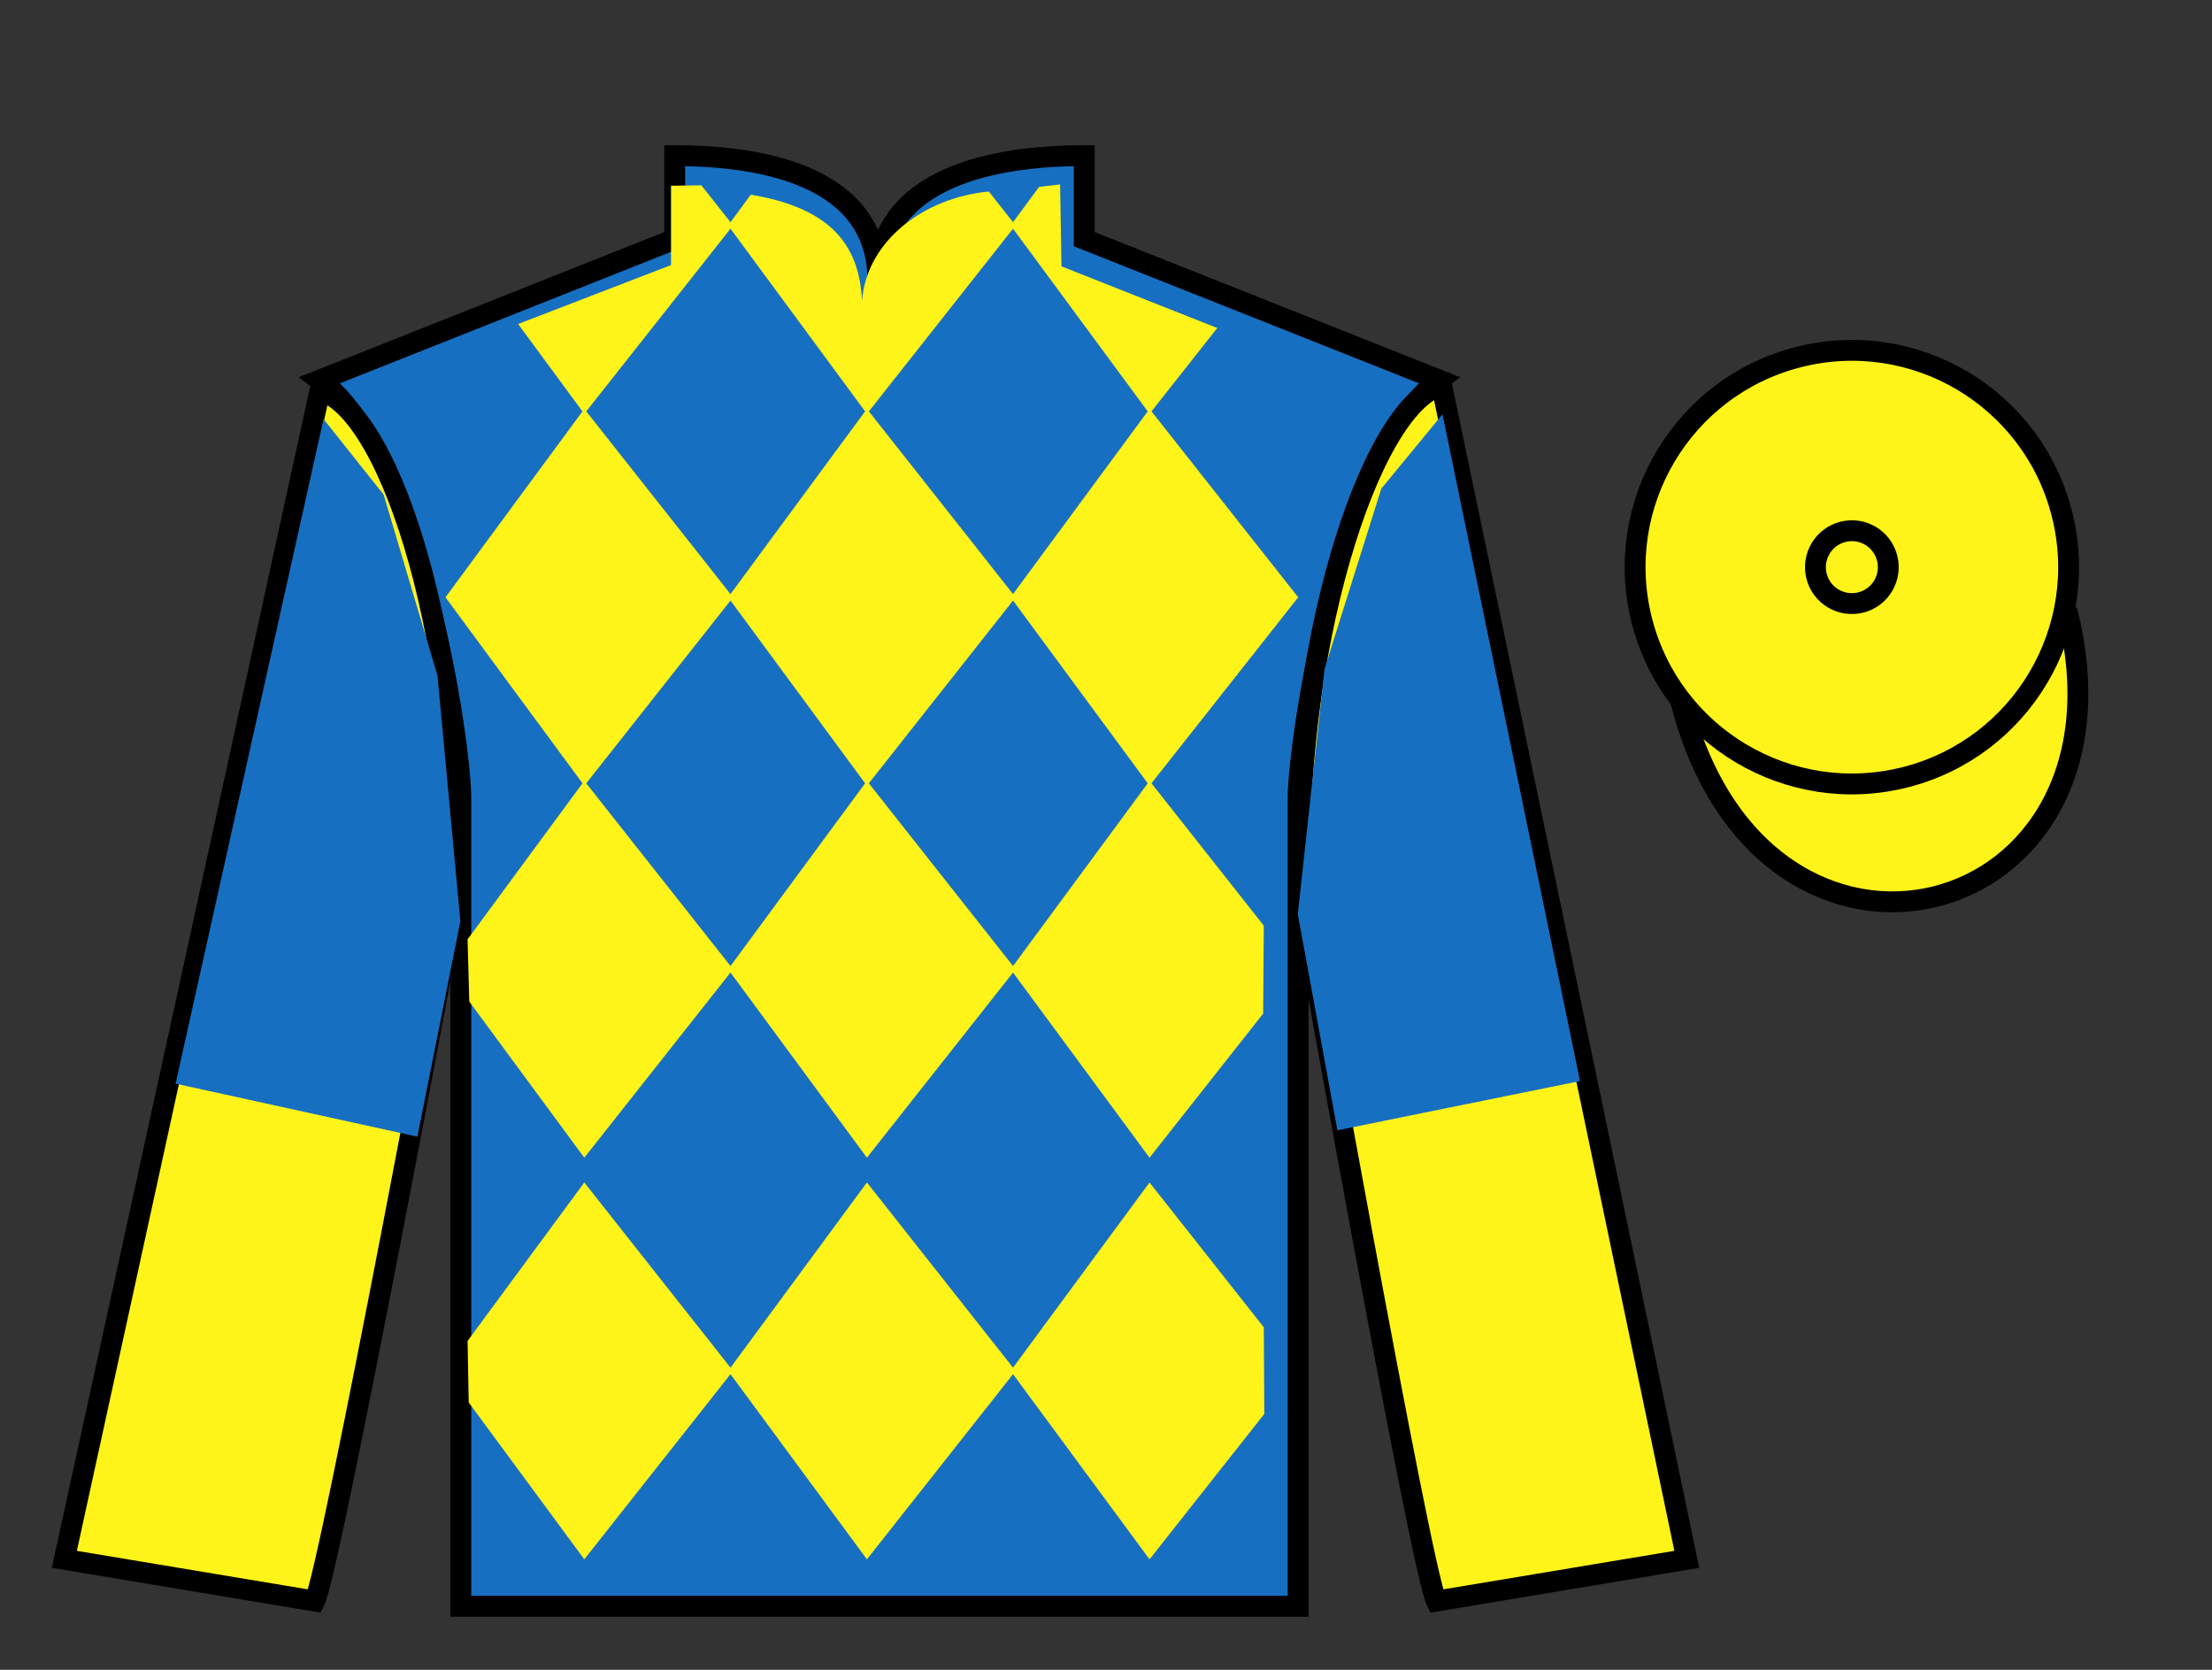 <?xml version="1.0" encoding="UTF-8"?>
<svg xmlns="http://www.w3.org/2000/svg" xmlns:xlink="http://www.w3.org/1999/xlink" width="106pt" height="80pt" viewBox="0 0 106 80" version="1.1">
<rect x="0" y="0" width="106" height="80" fill="#333333" stroke="none"/>
<g id="surface0">
<path style=" stroke:none;fill-rule:nonzero;fill:rgb(9.02%,43.529%,75.491%);fill-opacity:1;" d="M 32.332 7.457 L 32.332 11.457 L 15.332 18.207 C 20.082 21.707 22.082 35.707 22.082 38.207 C 22.082 40.707 22.082 76.957 22.082 76.957 L 62.207 76.957 C 62.207 76.957 62.207 40.707 62.207 38.207 C 62.207 35.707 64.207 21.707 68.957 18.207 L 51.957 11.457 L 51.957 7.457 C 47.695 7.457 42.07 8.457 42.07 13.457 C 42.07 8.457 36.598 7.457 32.332 7.457 "/>
<path style="fill:none;stroke-width:10;stroke-linecap:butt;stroke-linejoin:miter;stroke:rgb(0%,0%,0%);stroke-opacity:1;stroke-miterlimit:4;" d="M 323.32 725.43 L 323.32 685.43 L 153.32 617.93 C 200.82 582.93 220.82 442.93 220.82 417.93 C 220.82 392.93 220.82 30.43 220.82 30.43 L 622.07 30.43 C 622.07 30.43 622.07 392.93 622.07 417.93 C 622.07 442.93 642.07 582.93 689.57 617.93 L 519.57 685.43 L 519.57 725.43 C 476.953 725.43 420.703 715.43 420.703 665.43 C 420.703 715.43 365.977 725.43 323.32 725.43 Z M 323.32 725.43 " transform="matrix(0.1,0,0,-0.1,0,80)"/>
<path style=" stroke:none;fill-rule:nonzero;fill:rgb(100%,95.41%,10.001%);fill-opacity:1;" d="M 15.082 76.707 C 15.832 75.207 21.832 42.957 21.832 42.957 C 22.332 31.457 18.832 19.707 15.332 18.707 L 3.082 74.707 L 15.082 76.707 "/>
<path style="fill:none;stroke-width:10;stroke-linecap:butt;stroke-linejoin:miter;stroke:rgb(0%,0%,0%);stroke-opacity:1;stroke-miterlimit:4;" d="M 150.82 32.93 C 158.32 47.93 218.32 370.43 218.32 370.43 C 223.32 485.43 188.32 602.93 153.32 612.93 L 30.82 52.93 L 150.82 32.93 Z M 150.82 32.93 " transform="matrix(0.1,0,0,-0.1,0,80)"/>
<path style=" stroke:none;fill-rule:nonzero;fill:rgb(100%,95.41%,10.001%);fill-opacity:1;" d="M 80.832 74.707 L 69.082 18.457 C 65.582 19.457 61.832 31.457 62.332 42.957 C 62.332 42.957 68.082 75.207 68.832 76.707 L 80.832 74.707 "/>
<path style="fill:none;stroke-width:10;stroke-linecap:butt;stroke-linejoin:miter;stroke:rgb(0%,0%,0%);stroke-opacity:1;stroke-miterlimit:4;" d="M 808.32 52.93 L 690.82 615.43 C 655.82 605.43 618.32 485.43 623.32 370.43 C 623.32 370.43 680.82 47.93 688.32 32.93 L 808.32 52.93 Z M 808.32 52.93 " transform="matrix(0.1,0,0,-0.1,0,80)"/>
<path style="fill-rule:nonzero;fill:rgb(100%,95.41%,10.001%);fill-opacity:1;stroke-width:10;stroke-linecap:butt;stroke-linejoin:miter;stroke:rgb(0%,0%,0%);stroke-opacity:1;stroke-miterlimit:4;" d="M 805.508 463.828 C 845.234 308.203 1029.18 355.781 990.391 507.773 " transform="matrix(0.1,0,0,-0.1,0,80)"/>
<path style=" stroke:none;fill-rule:nonzero;fill:rgb(100%,95.41%,10.001%);fill-opacity:1;" d="M 47.387 9.176 L 48.668 10.801 L 41.543 19.828 L 34.891 10.801 L 35.977 9.328 C 39.465 9.91 41.184 11.453 41.305 14.422 C 41.543 11.453 44.383 9.453 47.387 9.176 "/>
<path style=" stroke:none;fill-rule:nonzero;fill:rgb(100%,95.41%,10.001%);fill-opacity:1;" d="M 28 19.59 L 21.348 28.617 L 28 37.645 L 35.129 28.617 L 28 19.59 "/>
<path style=" stroke:none;fill-rule:nonzero;fill:rgb(100%,95.41%,10.001%);fill-opacity:1;" d="M 41.543 19.59 L 34.891 28.617 L 41.543 37.645 L 48.668 28.617 L 41.543 19.59 "/>
<path style=" stroke:none;fill-rule:nonzero;fill:rgb(100%,95.41%,10.001%);fill-opacity:1;" d="M 55.086 19.59 L 48.43 28.617 L 55.086 37.645 L 62.211 28.617 L 55.086 19.59 "/>
<path style=" stroke:none;fill-rule:nonzero;fill:rgb(100%,95.41%,10.001%);fill-opacity:1;" d="M 28 37.41 L 22.406 45.004 L 22.488 47.984 L 28 55.465 L 35.129 46.438 L 28 37.41 "/>
<path style=" stroke:none;fill-rule:nonzero;fill:rgb(100%,95.41%,10.001%);fill-opacity:1;" d="M 41.543 37.41 L 34.891 46.438 L 41.543 55.465 L 48.668 46.438 L 41.543 37.41 "/>
<path style=" stroke:none;fill-rule:nonzero;fill:rgb(100%,95.41%,10.001%);fill-opacity:1;" d="M 60.562 44.348 L 55.086 37.41 L 48.43 46.438 L 55.086 55.465 L 60.531 48.562 L 60.562 44.348 "/>
<path style=" stroke:none;fill-rule:nonzero;fill:rgb(100%,95.41%,10.001%);fill-opacity:1;" d="M 28 56.652 L 22.406 64.246 L 22.461 67.191 L 28 74.707 L 35.129 65.68 L 28 56.652 "/>
<path style=" stroke:none;fill-rule:nonzero;fill:rgb(100%,95.41%,10.001%);fill-opacity:1;" d="M 41.543 56.652 L 34.891 65.68 L 41.543 74.707 L 48.668 65.68 L 41.543 56.652 "/>
<path style=" stroke:none;fill-rule:nonzero;fill:rgb(100%,95.41%,10.001%);fill-opacity:1;" d="M 60.562 63.59 L 55.086 56.652 L 48.43 65.68 L 55.086 74.707 L 60.586 67.742 L 60.562 63.59 "/>
<path style=" stroke:none;fill-rule:nonzero;fill:rgb(100%,95.41%,10.001%);fill-opacity:1;" d="M 33.609 8.879 L 32.156 8.898 L 32.156 12.699 L 24.828 15.523 L 28 19.828 L 35.129 10.801 L 33.609 8.879 "/>
<path style=" stroke:none;fill-rule:nonzero;fill:rgb(100%,95.41%,10.001%);fill-opacity:1;" d="M 50.867 12.762 L 50.801 8.836 L 49.793 8.953 L 48.43 10.801 L 55.086 19.828 L 58.332 15.715 L 50.867 12.762 "/>
<path style=" stroke:none;fill-rule:nonzero;fill:rgb(100%,95.41%,10.001%);fill-opacity:1;" d="M 91.312 37.234 C 96.867 35.816 100.223 30.16 98.805 24.605 C 97.387 19.047 91.734 15.691 86.176 17.109 C 80.617 18.527 77.262 24.184 78.68 29.738 C 80.098 35.297 85.754 38.652 91.312 37.234 "/>
<path style="fill:none;stroke-width:10;stroke-linecap:butt;stroke-linejoin:miter;stroke:rgb(0%,0%,0%);stroke-opacity:1;stroke-miterlimit:4;" d="M 913.125 427.656 C 968.672 441.836 1002.227 498.398 988.047 553.945 C 973.867 609.531 917.344 643.086 861.758 628.906 C 806.172 614.727 772.617 558.164 786.797 502.617 C 800.977 447.031 857.539 413.477 913.125 427.656 Z M 913.125 427.656 " transform="matrix(0.1,0,0,-0.1,0,80)"/>
<path style=" stroke:none;fill-rule:nonzero;fill:rgb(100%,95.41%,10.001%);fill-opacity:1;" d="M 89.176 28.863 C 90.109 28.625 90.672 27.676 90.434 26.742 C 90.195 25.805 89.246 25.242 88.312 25.48 C 87.379 25.719 86.812 26.668 87.051 27.605 C 87.289 28.539 88.238 29.102 89.176 28.863 "/>
<path style="fill:none;stroke-width:10;stroke-linecap:butt;stroke-linejoin:miter;stroke:rgb(0%,0%,0%);stroke-opacity:1;stroke-miterlimit:4;" d="M 891.758 511.367 C 901.094 513.75 906.719 523.242 904.336 532.578 C 901.953 541.953 892.461 547.578 883.125 545.195 C 873.789 542.812 868.125 533.32 870.508 523.945 C 872.891 514.609 882.383 508.984 891.758 511.367 Z M 891.758 511.367 " transform="matrix(0.1,0,0,-0.1,0,80)"/>
<path style=" stroke:none;fill-rule:nonzero;fill:rgb(9.02%,43.529%,75.491%);fill-opacity:1;" d="M 20 54.457 L 22.062 44.137 L 20.965 32.367 L 18.383 23.695 L 15.504 20.078 L 8.414 51.918 L 20 54.457 "/>
<path style=" stroke:none;fill-rule:nonzero;fill:rgb(9.02%,43.529%,75.491%);fill-opacity:1;" d="M 64.09 54.152 L 62.191 43.797 L 63.473 32.047 L 66.191 23.414 L 69.125 19.848 L 75.715 51.793 L 64.09 54.152 "/>
</g>
</svg>
